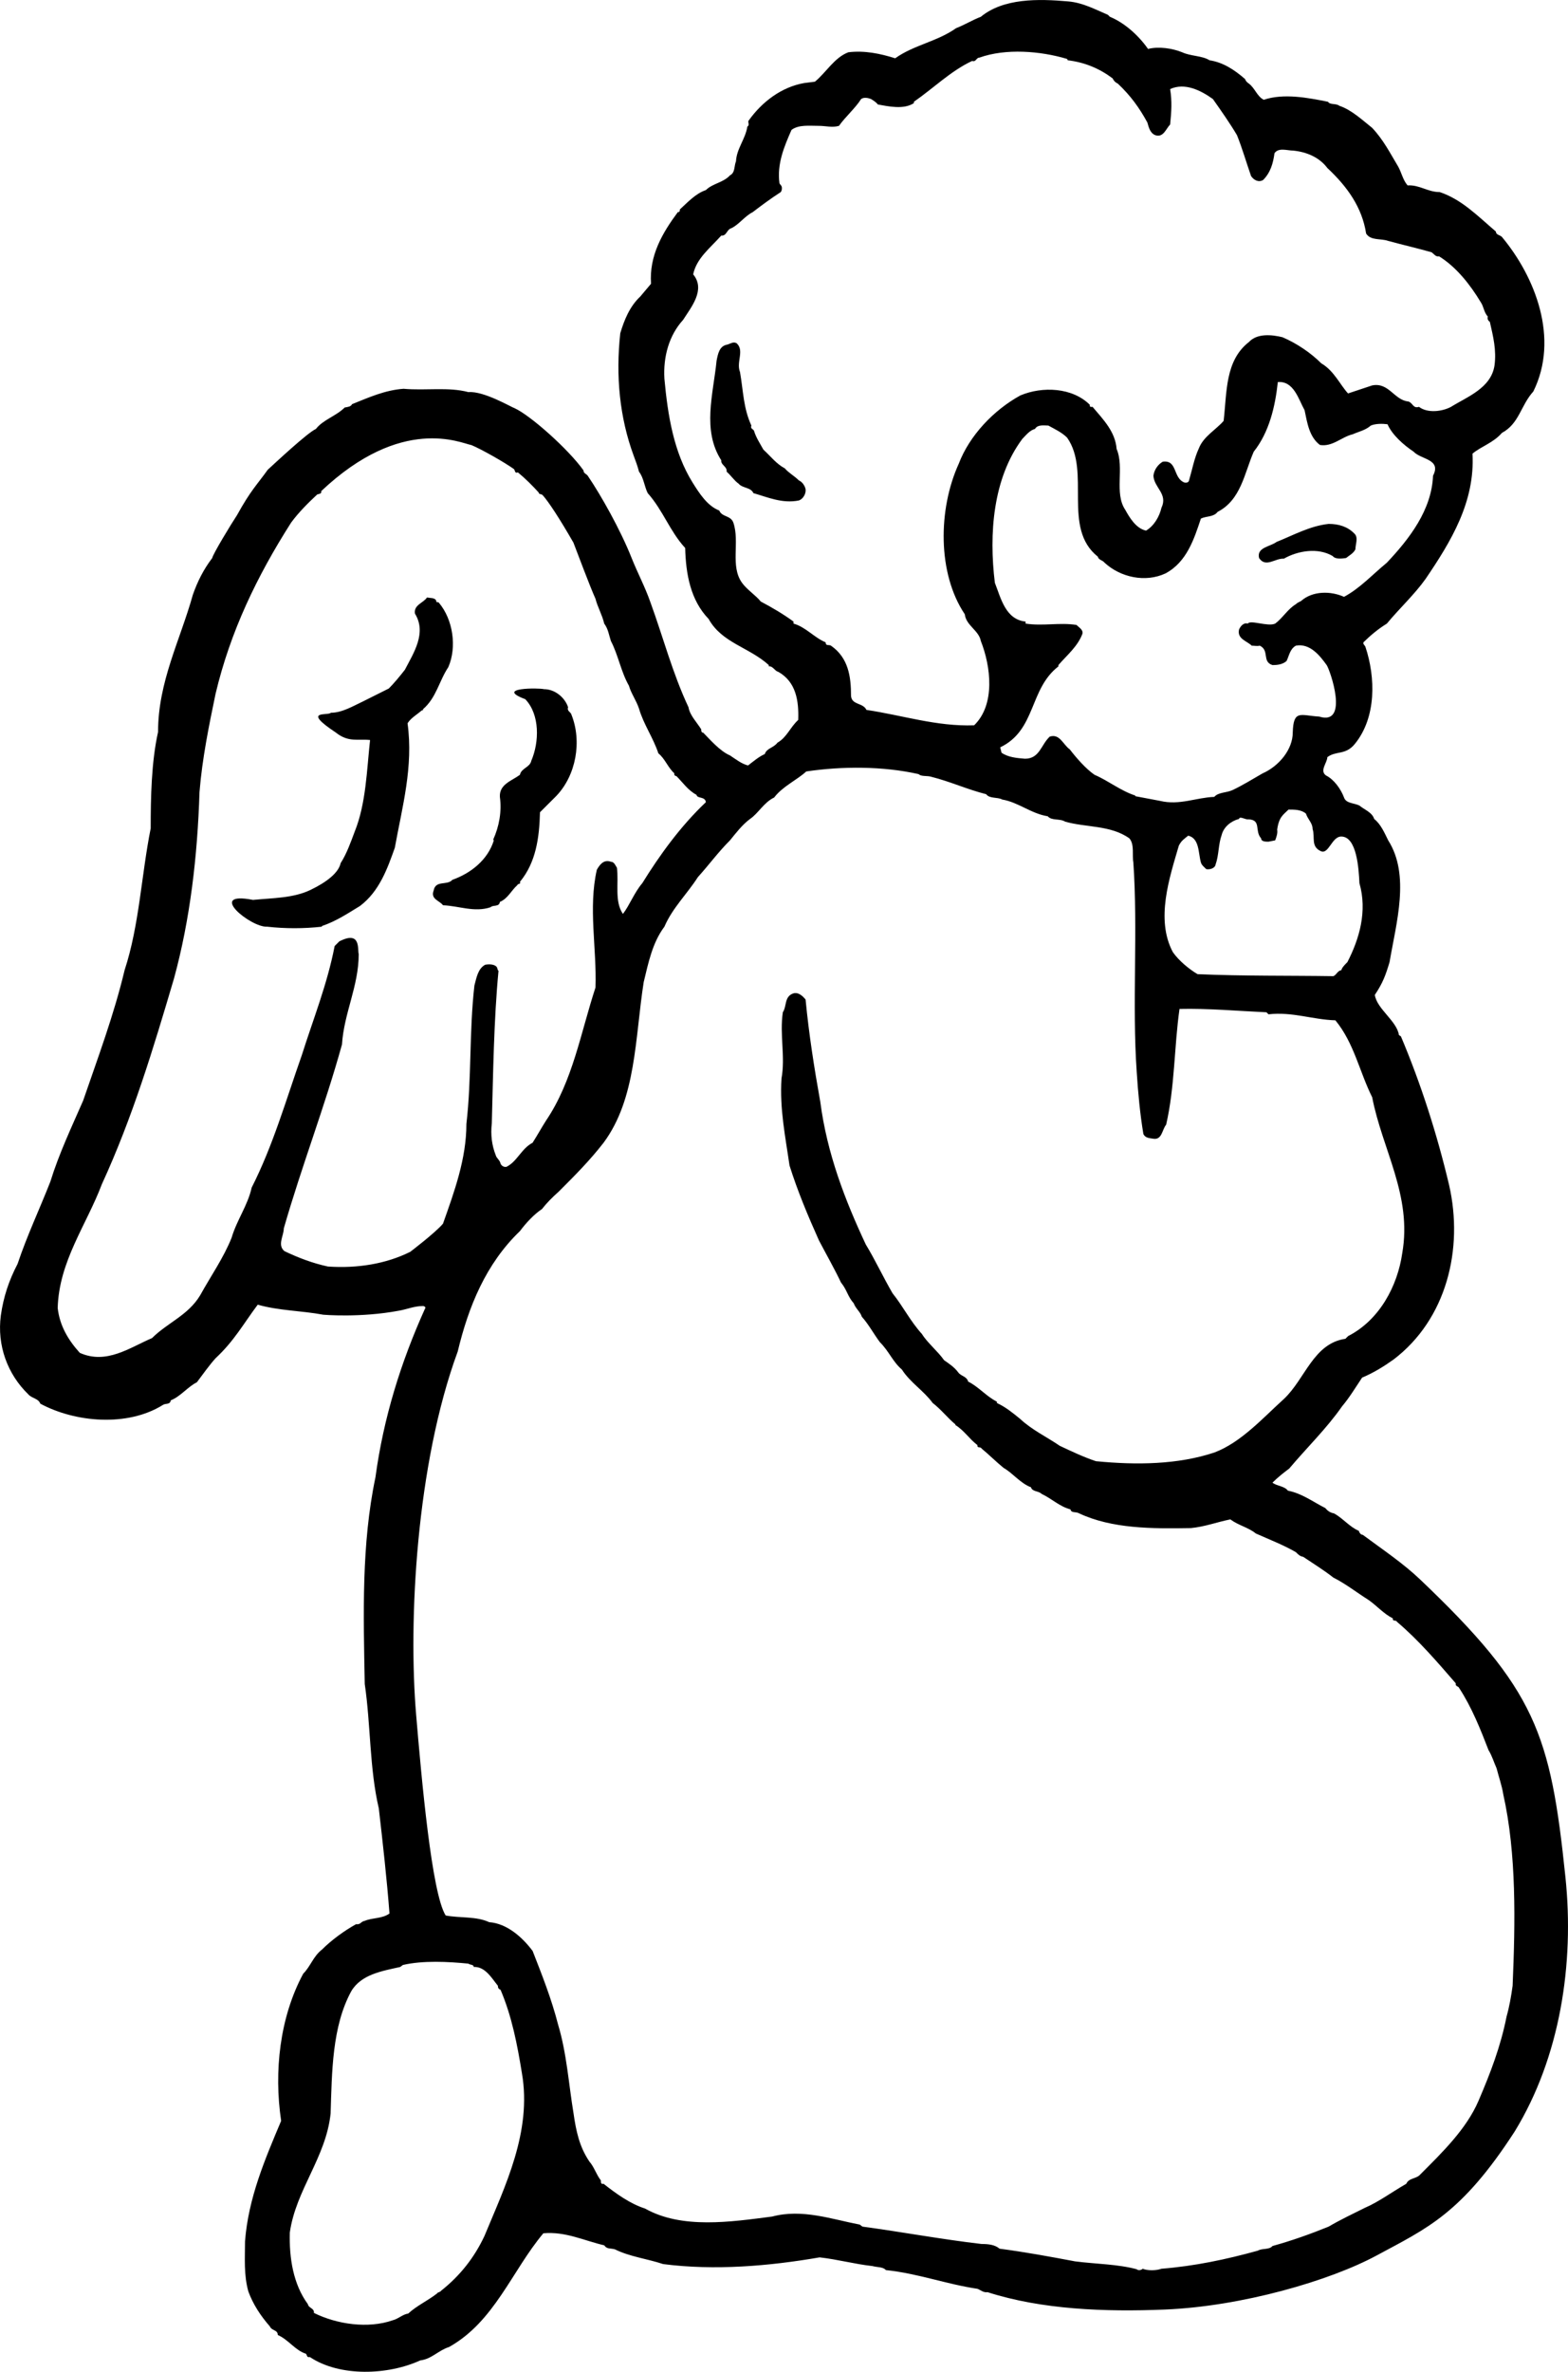 <?xml version="1.0" encoding="utf-8"?>
<!-- Generator: Adobe Illustrator 17.0.0, SVG Export Plug-In . SVG Version: 6.00 Build 0)  -->
<!DOCTYPE svg PUBLIC "-//W3C//DTD SVG 1.1//EN" "http://www.w3.org/Graphics/SVG/1.1/DTD/svg11.dtd">
<svg version="1.1" id="Layer_1" xmlns="http://www.w3.org/2000/svg" xmlns:xlink="http://www.w3.org/1999/xlink" x="0px" y="0px"
	 width="142.833px" height="216px" viewBox="0 0 142.833 216" enable-background="new 0 0 142.833 216" xml:space="preserve">
<path d="M142.601,170.972c-1.359-13.097-2.686-17.077-13.222-27.112c-1.565-1.492-3.352-2.682-5.241-4.082
	c-0.182,0-0.304-0.184-0.366-0.366c-0.852-0.366-1.461-1.159-2.253-1.585c-0.304-0.06-0.548-0.182-0.792-0.486
	c-1.097-0.549-2.133-1.341-3.412-1.585c-0.304-0.426-1.037-0.426-1.401-0.73c0.486-0.488,1.034-0.914,1.523-1.281
	c1.645-1.949,3.412-3.654,4.813-5.665c0.67-0.792,1.219-1.707,1.829-2.62c1.034-0.428,2.011-1.037,2.864-1.647
	c4.813-3.654,6.398-10.052,5.057-15.901c-1.097-4.631-2.559-9.201-4.386-13.526l-0.182-0.122c-0.184-1.281-2.011-2.377-2.195-3.656
	c0.73-1.097,0.975-1.767,1.341-2.986c0.611-3.594,1.889-7.921-0.122-11.088c-0.364-0.733-0.67-1.463-1.279-1.951
	c-0.182-0.608-0.915-0.852-1.341-1.219c-0.488-0.242-1.219-0.182-1.403-0.73c-0.302-0.792-0.912-1.645-1.643-2.011
	c-0.611-0.426,0.12-1.177,0.12-1.665c0.795-0.608,1.647-0.158,2.5-1.199c1.991-2.433,1.887-6.094,0.975-8.835
	c-0.06-0.182-0.244-0.242-0.185-0.426c0.611-0.608,1.341-1.219,2.133-1.705c1.159-1.403,2.497-2.622,3.536-4.082
	c2.313-3.412,4.506-7.008,4.264-11.395c0.792-0.67,1.889-0.974,2.679-1.889c1.585-0.852,1.707-2.497,2.864-3.776
	c2.378-4.815,0.184-10.42-2.864-14.076c-0.182-0.182-0.546-0.182-0.546-0.486c-1.647-1.403-3.108-2.926-5.119-3.596
	c-1.097,0-1.829-0.671-2.926-0.608c-0.426-0.488-0.548-1.159-0.853-1.707c-0.732-1.219-1.341-2.437-2.375-3.534
	c-0.915-0.73-1.891-1.645-2.988-2.009c-0.304-0.244-0.852-0.062-1.034-0.366c-1.829-0.366-4.023-0.793-5.852-0.182
	c-0.608-0.306-0.79-1.037-1.341-1.463c-0.182-0.122-0.302-0.244-0.364-0.426c-0.975-0.852-2.011-1.523-3.23-1.707
	c-0.668-0.426-1.707-0.364-2.498-0.73c-0.914-0.367-2.133-0.548-3.108-0.304c-0.852-1.219-2.133-2.378-3.472-2.926l-0.185-0.182
	c-1.156-0.488-2.253-1.096-3.594-1.219c-2.744-0.244-5.912-0.304-7.983,1.401c-0.793,0.304-1.463,0.732-2.255,1.036
	c-1.705,1.219-3.841,1.523-5.545,2.742c-1.341-0.426-2.801-0.73-4.266-0.548C76,5.247,75.27,6.585,74.233,7.44l-0.974,0.122
	c-2.071,0.364-3.838,1.705-5.057,3.412c-0.122,0.12,0.122,0.426-0.122,0.548c-0.182,1.157-0.977,2.009-1.037,3.168
	c-0.182,0.426-0.06,1.034-0.548,1.279c-0.608,0.67-1.585,0.733-2.193,1.341c-0.915,0.304-1.645,1.097-2.375,1.767
	c0,0.122,0,0.244-0.184,0.244c-1.401,1.889-2.619,3.96-2.438,6.52l-0.974,1.156c-0.974,0.914-1.463,2.133-1.829,3.352
	c-0.426,3.898-0.06,7.676,1.221,11.15c0.182,0.486,0.364,0.975,0.486,1.461c0.426,0.548,0.486,1.341,0.793,1.951
	c1.403,1.583,2.011,3.472,3.412,4.995c0.06,2.378,0.486,4.753,2.133,6.46c1.219,2.193,3.656,2.557,5.483,4.202v0.122
	c0.366-0.06,0.551,0.426,0.852,0.488c1.647,0.915,1.892,2.682,1.829,4.387c-0.733,0.67-1.034,1.585-1.889,2.071
	c-0.366,0.488-0.975,0.488-1.157,1.037c-0.551,0.244-1.037,0.671-1.523,1.037c-0.55-0.122-1.099-0.551-1.647-0.914
	c-0.928-0.391-1.889-1.523-2.437-2.071c-0.182,0-0.182-0.184-0.182-0.306c-0.426-0.671-1.037-1.279-1.159-2.009
	c-1.461-3.108-2.313-6.398-3.472-9.568c-0.488-1.401-1.163-2.651-1.707-4.02c-1.032-2.604-2.804-5.727-3.96-7.435
	c-0.122-0.242-0.426-0.242-0.426-0.548c-1.365-1.918-4.815-4.995-6.276-5.665c-0.244-0.062-2.804-1.585-4.204-1.463
	c-1.829-0.488-3.901-0.122-5.912-0.304c-1.707,0.122-3.168,0.792-4.691,1.401c-0.124,0.244-0.368,0.244-0.67,0.304
	c-0.795,0.792-1.951,1.097-2.622,1.951c-0.793,0.364-3.718,3.106-4.386,3.716c-1.01,1.408-1.547,1.867-2.804,4.142
	c-0.506,0.759-2.193,3.534-2.255,3.9c-0.79,1.037-1.341,2.133-1.767,3.35c-1.156,4.144-3.168,7.923-3.168,12.491
	c-0.61,2.742-0.67,5.971-0.67,8.775c-0.852,4.264-1.037,8.833-2.377,12.915c-0.973,4.082-2.438,7.983-3.776,11.881
	c-1.037,2.378-2.195,4.815-2.986,7.375c-0.977,2.497-2.133,4.935-2.986,7.494c-0.793,1.523-1.281,2.983-1.525,4.69
	c-0.364,2.742,0.61,5.361,2.5,7.19c0.304,0.364,0.914,0.364,1.097,0.852c3.17,1.707,7.921,2.133,11.153,0.122
	c0.242-0.182,0.668,0,0.728-0.426c0.915-0.366,1.525-1.219,2.378-1.645c0.548-0.733,1.157-1.585,1.707-2.193
	c1.705-1.585,2.557-3.17,3.838-4.875c1.889,0.548,4.02,0.548,5.971,0.915c0,0,3.376,0.295,6.886-0.366
	c0.73-0.122,1.401-0.426,2.193-0.426c0.122,0,0.304,0.122,0.184,0.244c-2.195,4.872-3.778,9.93-4.511,15.353
	c-1.279,6.093-1.097,12.429-0.975,18.827c0.548,3.718,0.426,7.679,1.281,11.332c0.364,3.17,0.73,6.398,0.972,9.568
	c-0.67,0.486-1.523,0.364-2.253,0.67c-0.366,0.06-0.366,0.364-0.792,0.304c-1.097,0.608-2.255,1.463-3.108,2.315
	c-0.79,0.608-1.034,1.523-1.705,2.193c-2.133,3.96-2.682,8.895-2.011,13.404c-1.463,3.474-2.986,7.008-3.29,10.969
	c0,1.523-0.124,3.046,0.304,4.569c0.426,1.159,1.097,2.193,1.949,3.168c0.185,0.429,0.73,0.307,0.73,0.793
	c0.977,0.426,1.585,1.403,2.562,1.707c0.12,0.122,0.06,0.364,0.364,0.304c2.744,1.827,7.13,1.645,10.054,0.304
	c1.037-0.122,1.645-0.912,2.622-1.219c4.142-2.315,5.727-6.946,8.591-10.358c2.011-0.182,3.716,0.671,5.545,1.097
	c0.244,0.366,0.548,0.244,0.975,0.366c1.341,0.67,2.924,0.852,4.389,1.341c4.691,0.608,9.688,0.182,14.256-0.61
	c1.647,0.184,3.17,0.61,4.815,0.792c0.426,0.122,0.974,0.062,1.219,0.366c2.926,0.304,5.483,1.279,8.347,1.705
	c0.306,0.122,0.55,0.366,0.914,0.306c4.937,1.583,10.669,1.809,16.148,1.583c7.026-0.288,15.037-2.622,19.317-4.935
	c4.578-2.473,7.696-3.774,12.551-11.273C142.113,187.364,143.42,178.853,142.601,170.972z M122.174,76.185
	c1.432-0.006,1.598,2.968,1.66,4.247c0.73,2.56,0,5.057-1.097,7.19c-0.244,0.244-0.488,0.488-0.55,0.73
	c-0.364,0.062-0.426,0.426-0.728,0.548c-3.962-0.06-8.227,0-12.371-0.182c-0.73-0.426-1.707-1.219-2.253-2.011
	c-1.585-2.985-0.306-6.762,0.546-9.688c0.244-0.486,0.488-0.608,0.854-0.914c1.037,0.244,0.912,1.585,1.157,2.437
	c0.062,0.244,0.306,0.426,0.488,0.611c0.304,0.06,0.793-0.062,0.852-0.426c0.306-0.855,0.244-1.829,0.551-2.682
	c0.182-0.73,0.852-1.279,1.583-1.463c0.06-0.304,0.579,0.098,0.886,0.038c1.159,0.06,0.515,1.059,1.126,1.729
	c0,0.304,0.426,0.304,0.67,0.304l0.61-0.12c0.12-0.306,0.242-0.671,0.182-0.977c0.169-1.174,0.546-1.339,1.034-1.827
	c0.551,0,1.159,0,1.585,0.366c0.182,0.548,0.608,0.852,0.608,1.401c0.244,0.73-0.182,1.585,0.733,2.011
	C121.03,77.872,121.308,76.187,122.174,76.185z M130.538,43.327c-0.124,3.107-2.136,5.727-4.207,7.92
	c-1.401,1.159-2.435,2.315-3.9,3.108c-1.217-0.548-2.864-0.548-3.898,0.367c-0.062,0.06-0.306,0.12-0.488,0.304
	c-0.73,0.426-1.219,1.279-1.887,1.767c-0.67,0.304-2.255-0.366-2.5,0c-0.366-0.122-0.67,0.244-0.793,0.548
	c-0.184,0.852,0.73,1.035,1.156,1.461c0.245,0,0.489,0.062,0.733,0c0.914,0.428,0.182,1.463,1.159,1.767
	c0.486,0,0.912-0.06,1.279-0.364c0.244-0.489,0.304-1.097,0.852-1.403c1.279-0.242,2.193,0.914,2.804,1.767
	c0.304,0.428,2.089,5.55-0.671,4.693c-1.711-0.1-2.355-0.675-2.417,1.458c0,1.523-1.239,3.05-2.762,3.721
	c-0.852,0.486-1.829,1.097-2.744,1.523c-0.546,0.244-1.279,0.182-1.643,0.61c-1.647,0.06-3.17,0.79-4.937,0.364l-2.255-0.426v-0.06
	c-1.341-0.429-2.437-1.341-3.716-1.889c-0.792-0.548-1.645-1.523-2.255-2.316c-0.608-0.426-0.914-1.463-1.827-1.159
	c-0.792,0.732-0.914,2.011-2.253,2.011c-0.733-0.06-1.525-0.122-2.136-0.548l-0.12-0.488c3.29-1.583,2.62-5.299,5.301-7.372v-0.122
	c0.79-0.912,1.767-1.705,2.193-2.864c0.062-0.364-0.306-0.549-0.548-0.79c-1.525-0.244-3.048,0.122-4.633-0.122v-0.184
	c-1.827-0.182-2.253-2.131-2.801-3.534c-0.548-4.446-0.182-9.503,2.499-13.099c0.302-0.304,0.671-0.79,1.157-0.912
	c0.244-0.426,0.854-0.306,1.219-0.306c0.548,0.306,1.219,0.611,1.705,1.097c2.193,3.108-0.486,8.227,2.804,10.846
	c0.06,0.304,0.428,0.304,0.611,0.548c1.46,1.341,3.716,1.827,5.545,0.975c1.949-1.034,2.619-3.168,3.228-4.995
	c0.488-0.244,1.159-0.122,1.523-0.611c2.136-1.096,2.438-3.534,3.292-5.483c1.401-1.767,1.951-4.082,2.193-6.338
	c1.463-0.122,1.889,1.585,2.437,2.56c0.244,1.159,0.426,2.438,1.401,3.168c1.159,0.184,1.949-0.73,2.988-0.975
	c0.546-0.244,1.157-0.364,1.643-0.792c0.426-0.182,1.037-0.182,1.523-0.12c0.428,0.975,1.465,1.887,2.377,2.497
	C129.439,41.863,131.328,41.803,130.538,43.327z M72.284,56.792v-0.184c-0.914-0.67-1.949-1.279-2.986-1.827
	c-0.428-0.548-1.281-1.097-1.707-1.707c-1.097-1.523-0.182-3.716-0.79-5.483c-0.244-0.67-1.037-0.486-1.281-1.096
	c-1.096-0.426-1.827-1.583-2.437-2.56c-1.707-2.742-2.253-6.091-2.56-9.444c-0.12-2.011,0.426-3.96,1.705-5.361
	c0.732-1.159,2.073-2.742,0.915-4.144c0.306-1.461,1.523-2.375,2.562-3.534c0.486,0.062,0.486-0.548,0.912-0.668
	c0.671-0.306,1.219-1.099,1.951-1.463c0.79-0.61,1.705-1.281,2.557-1.829c0.122-0.182,0.122-0.426,0.062-0.548l-0.182-0.242
	c-0.244-1.767,0.426-3.352,1.097-4.875c0.671-0.488,1.583-0.366,2.497-0.366c0.61,0,1.219,0.182,1.827,0
	c0.55-0.792,1.523-1.645,2.011-2.438c0.244-0.182,0.608-0.122,0.915,0c0.182,0.122,0.426,0.244,0.608,0.488
	c0.977,0.182,2.378,0.486,3.29-0.122V9.267c1.767-1.219,3.352-2.804,5.303-3.716c0.366,0.122,0.366-0.304,0.668-0.304
	c2.377-0.855,5.545-0.611,7.983,0.12l0.062,0.122c1.523,0.184,2.864,0.733,4.082,1.645c0.122,0.244,0.244,0.366,0.486,0.488
	c1.159,1.096,1.951,2.193,2.682,3.534c0.124,0.426,0.244,0.975,0.733,1.157c0.73,0.244,0.975-0.608,1.341-0.974
	c0.12-1.156,0.182-2.131,0-3.228c1.341-0.611,2.801,0.12,3.898,0.912c0.733,1.037,1.585,2.255,2.193,3.29
	c0.488,1.219,0.855,2.5,1.281,3.718c0.244,0.364,0.67,0.608,1.097,0.364c0.67-0.67,0.915-1.523,1.037-2.438
	c0.364-0.548,1.159-0.242,1.705-0.242c1.221,0.122,2.378,0.608,3.108,1.583c1.829,1.707,3.17,3.596,3.534,5.971
	c0.426,0.671,1.341,0.426,2.011,0.671c1.341,0.366,2.682,0.67,3.96,1.037c0.244,0.182,0.366,0.426,0.67,0.364
	c1.585,0.975,2.864,2.622,3.778,4.144c0.306,0.426,0.306,0.975,0.67,1.341c-0.062,0.182,0,0.364,0.182,0.486
	c0.306,1.341,0.61,2.56,0.426,3.96c-0.302,2.071-2.497,2.864-3.96,3.778c-0.79,0.426-2.131,0.608-2.923,0
	c-0.548,0.182-0.548-0.366-0.975-0.488c-1.281-0.122-1.767-1.767-3.29-1.461l-2.195,0.73c-0.73-0.793-1.279-2.071-2.438-2.742
	c-0.974-0.975-2.253-1.829-3.534-2.378c-0.975-0.242-2.315-0.364-3.048,0.429c-2.193,1.705-2.009,4.569-2.313,7.188
	c-0.67,0.792-1.829,1.403-2.255,2.5c-0.426,0.912-0.608,1.949-0.914,2.984c-0.06,0.122-0.244,0.184-0.426,0.122
	c-1.034-0.426-0.608-2.071-1.949-1.887c-0.426,0.242-0.793,0.73-0.852,1.279c0.06,1.096,1.341,1.645,0.73,2.923
	c-0.184,0.792-0.671,1.645-1.401,2.073c-0.915-0.184-1.523-1.219-1.891-1.889c-1.034-1.523-0.06-3.838-0.79-5.545
	c-0.122-1.585-1.219-2.682-2.193-3.838c-0.062,0-0.306,0.06-0.244-0.182c-1.585-1.585-4.327-1.707-6.338-0.854
	c-2.437,1.341-4.631,3.656-5.605,6.216c-1.889,4.143-1.949,9.992,0.548,13.708c0.122,1.037,1.281,1.463,1.463,2.437
	c0.914,2.315,1.341,5.789-0.611,7.679c-3.412,0.122-6.52-0.915-9.81-1.403c-0.306-0.671-1.341-0.426-1.403-1.279
	c0-1.767-0.244-3.472-1.827-4.571c-0.184-0.12-0.486,0.062-0.486-0.304C74.173,58.071,73.381,57.096,72.284,56.792z M37.369,114.005
	c-2.193,1.097-4.815,1.523-7.497,1.339c-1.401-0.304-2.679-0.79-3.96-1.401c-0.67-0.548-0.06-1.401-0.06-2.071
	c1.643-5.727,3.716-11.028,5.301-16.756c0.182-2.864,1.523-5.301,1.523-8.225c-0.122-0.429,0.222-2.178-1.767-1.159l-0.426,0.426
	c-0.67,3.474-1.949,6.642-2.988,9.932c-1.461,4.142-2.62,8.225-4.569,12.065c-0.364,1.645-1.341,2.924-1.829,4.569
	c-0.73,1.829-1.887,3.474-2.864,5.241c-1.097,1.827-2.984,2.497-4.386,3.898c-2.011,0.852-4.142,2.437-6.58,1.341
	c-1.097-1.219-1.829-2.497-2.011-4.082c0.12-4.265,2.619-7.554,4.022-11.273c2.801-6.091,4.691-12.367,6.58-18.765
	c1.461-5.363,2.131-11.091,2.315-16.94c0.244-3.046,0.855-6.031,1.463-8.955c1.341-5.667,3.778-10.724,6.886-15.599
	c0.671-0.912,1.523-1.767,2.375-2.559c0.182-0.06,0.426-0.06,0.364-0.304c7.361-6.948,12.718-4.373,13.693-4.189
	c0.919,0.382,3.005,1.569,3.858,2.178c0.122,0.122,0.062,0.428,0.367,0.306c0.668,0.548,1.338,1.219,1.889,1.827
	c0,0.182,0.244,0.122,0.364,0.244c0.551,0.608,1.585,2.204,2.804,4.326c0.426,1.096,1.465,3.9,2.011,5.117
	c0.182,0.733,0.611,1.463,0.793,2.255c0.364,0.486,0.426,1.034,0.608,1.583c0.671,1.281,0.915,2.804,1.647,4.082
	c0.182,0.67,0.67,1.341,0.912,2.071c0.426,1.463,1.281,2.622,1.767,4.082c0.61,0.488,0.854,1.281,1.463,1.829
	c-0.062,0.122,0.062,0.244,0.182,0.244c0.608,0.608,1.037,1.279,1.829,1.705c0.06,0.366,0.79,0.122,0.852,0.67
	c-2.315,2.193-4.204,4.813-5.789,7.372c-0.73,0.852-1.156,2.011-1.767,2.804c-0.79-1.159-0.364-2.804-0.546-4.205
	c-0.124-0.182-0.244-0.548-0.551-0.548c-0.67-0.244-1.034,0.304-1.279,0.73c-0.792,3.474,0,7.13-0.122,10.724
	c-1.341,4.082-2.071,8.531-4.509,12.125c-0.426,0.67-0.792,1.341-1.221,2.011c-1.034,0.548-1.398,1.705-2.375,2.193
	c-0.244,0.06-0.488-0.122-0.548-0.306c-0.06-0.304-0.366-0.486-0.426-0.73c-0.366-0.915-0.486-1.889-0.366-2.924
	c0.122-4.509,0.182-9.383,0.61-13.892c-0.122-0.062-0.06-0.304-0.244-0.426c-0.244-0.184-0.67-0.184-0.974-0.122
	c-0.67,0.364-0.793,1.219-0.977,1.889c-0.486,4.264-0.242,8.407-0.73,12.611c0,3.168-1.096,6.153-2.133,9.08
	C39.623,112.298,37.369,114.005,37.369,114.005z M44.131,203.631c-0.914,1.949-2.193,3.596-3.96,4.997
	c-0.062,0.122-0.304,0.122-0.364,0.244c-0.855,0.668-1.829,1.097-2.622,1.827c-0.486,0.06-0.912,0.489-1.401,0.608
	c-2.256,0.793-5.119,0.367-7.19-0.668c0.06-0.429-0.489-0.429-0.548-0.793c-1.341-1.829-1.707-4.204-1.647-6.52
	c0.55-3.9,3.292-6.824,3.718-10.846c0.122-3.776,0.122-7.921,1.889-11.151c0.914-1.523,2.802-1.827,4.449-2.193l0.244-0.182
	c1.827-0.426,4.142-0.304,5.972-0.122c0.12,0.122,0.486,0.062,0.486,0.304c1.037-0.06,1.645,1.036,2.196,1.707
	c0,0.182,0.06,0.304,0.242,0.366c1.037,2.435,1.525,4.995,1.951,7.614C48.458,194.126,46.023,199.063,44.131,203.631z
	 M137.788,180.844c-0.122,0.915-0.307,1.949-0.55,2.801c-0.546,2.744-1.461,5.119-2.557,7.679c-1.097,2.56-3.29,4.691-5.301,6.702
	c-0.366,0.426-1.037,0.304-1.279,0.853c-1.281,0.733-2.5,1.645-3.778,2.193c-1.096,0.548-2.255,1.096-3.292,1.707
	c-1.645,0.67-3.35,1.279-5.117,1.767c-0.307,0.366-0.915,0.182-1.341,0.426c-2.864,0.793-5.727,1.401-8.775,1.645
	c-0.486,0.182-1.281,0.182-1.707,0c-0.12,0.122-0.364,0.182-0.546,0.06h0.058c-1.767-0.486-3.776-0.486-5.665-0.73
	c-2.255-0.426-4.569-0.852-6.886-1.157c-0.426-0.366-1.034-0.428-1.645-0.428c-3.656-0.426-7.252-1.097-10.846-1.583l-0.242-0.182
	c-2.562-0.489-5.243-1.463-7.983-0.733c-3.778,0.489-8.227,1.159-11.579-0.73c-1.341-0.426-2.619-1.341-3.778-2.255
	c-0.244,0.062-0.244-0.122-0.244-0.304c-0.426-0.549-0.608-1.219-1.035-1.705c-0.914-1.341-1.219-2.744-1.463-4.449
	c-0.426-2.56-0.611-5.423-1.401-8.043c-0.611-2.378-1.463-4.509-2.318-6.702c-0.912-1.219-2.313-2.5-3.96-2.622
	c-1.157-0.548-2.682-0.364-3.96-0.608c-1.279-2.011-2.207-12.543-2.69-18.261c-0.724-8.542,0-22.803,3.787-33.103
	c0.977-4.082,2.56-7.98,5.667-10.966c0.548-0.733,1.281-1.525,2.011-2.011c0.426-0.548,0.912-1.036,1.523-1.585
	c1.463-1.46,2.804-2.801,4.082-4.446c2.988-4.022,2.864-9.568,3.656-14.625c0.428-1.767,0.793-3.594,1.889-5.057
	c0.732-1.705,2.073-2.986,3.046-4.509c1.097-1.219,1.829-2.253,2.926-3.35c0.548-0.671,1.097-1.403,1.829-1.951
	c0.73-0.486,1.279-1.523,2.193-1.949c0.79-1.036,2.071-1.585,2.926-2.375c3.29-0.488,7.006-0.488,10.236,0.242
	c0.242,0.244,0.792,0.122,1.157,0.244c1.707,0.426,3.29,1.159,4.997,1.585c0.304,0.426,1.037,0.244,1.463,0.486
	c1.463,0.244,2.62,1.281,4.142,1.523c0.366,0.428,1.097,0.184,1.585,0.488c1.889,0.548,4.145,0.304,5.852,1.523
	c0.486,0.548,0.242,1.585,0.364,2.193c0.426,6.094-0.122,12.98,0.307,19.071c0.12,1.889,0.302,3.838,0.608,5.668
	c0.182,0.366,0.548,0.366,0.915,0.426c0.79,0.122,0.79-0.852,1.157-1.279c0.792-3.412,0.73-7.13,1.219-10.542
	c2.619-0.06,5.301,0.184,7.921,0.304l0.184,0.184c2.193-0.244,4.02,0.486,6.094,0.548c1.705,2.071,2.193,4.691,3.352,7.006
	c0.913,4.753,3.654,8.957,2.739,14.196c-0.426,2.986-2.069,6.093-4.935,7.557l-0.242,0.244c-2.926,0.426-3.658,3.654-5.607,5.483
	c-1.889,1.705-3.898,3.961-6.336,4.875c-3.292,1.097-7.068,1.157-10.786,0.79c-1.097-0.364-2.255-0.912-3.292-1.401
	c-1.157-0.792-2.557-1.463-3.594-2.438c-0.67-0.548-1.341-1.097-2.133-1.461v-0.122c-0.974-0.488-1.643-1.341-2.619-1.829
	c-0.122-0.486-0.67-0.486-0.915-0.852c-0.364-0.488-0.852-0.792-1.279-1.097c-0.549-0.792-1.523-1.585-2.011-2.378
	c-1.097-1.216-1.705-2.497-2.682-3.716c-0.853-1.463-1.585-3.046-2.438-4.446c-1.887-4.022-3.534-8.287-4.142-12.98
	c-0.548-3.046-1.037-6.153-1.341-9.321c-0.244-0.304-0.67-0.73-1.159-0.548c-0.79,0.304-0.546,1.156-0.915,1.705
	c-0.302,2.073,0.244,4.022-0.12,6.033c-0.182,2.742,0.364,5.361,0.73,7.921c0.73,2.315,1.645,4.509,2.682,6.824
	c0.67,1.279,1.401,2.559,2.009,3.838c0.55,0.67,0.61,1.279,1.159,1.889c0.182,0.489,0.611,0.792,0.733,1.219
	c0.608,0.671,1.097,1.583,1.645,2.315c0.852,0.852,1.157,1.767,2.009,2.497c0.732,1.159,2.011,1.949,2.806,3.048
	c0.728,0.549,1.398,1.401,2.069,1.949v0.06c0.795,0.488,1.281,1.281,2.011,1.829c-0.06,0.304,0.306,0.122,0.366,0.304
	c0.671,0.548,1.401,1.279,2.011,1.767c0.853,0.486,1.523,1.401,2.497,1.767c0.122,0.426,0.67,0.304,0.977,0.608
	c0.912,0.426,1.643,1.159,2.62,1.403c0.06,0.364,0.488,0.182,0.79,0.364c2.988,1.403,6.642,1.403,10.176,1.341
	c1.281-0.122,2.378-0.548,3.596-0.793c0.732,0.548,1.647,0.733,2.315,1.281c1.219,0.548,2.497,1.034,3.656,1.705
	c0.244,0.244,0.366,0.366,0.67,0.426c0.914,0.611,1.889,1.219,2.744,1.889c1.097,0.548,2.193,1.403,3.166,2.011
	c0.795,0.548,1.403,1.279,2.255,1.705c-0.06,0.306,0.307,0.122,0.366,0.306c2.011,1.705,3.719,3.716,5.361,5.605
	c-0.06,0.304,0.244,0.244,0.307,0.426c1.159,1.767,1.949,3.778,2.682,5.667c0.304,0.486,0.486,1.096,0.73,1.645
	c0.184,0.73,0.486,1.583,0.61,2.375C138.152,168.841,138.033,175.055,137.788,180.844z M72.772,43.753
	c-0.426-0.426-0.915-0.671-1.281-1.097c-0.793-0.426-1.281-1.097-1.951-1.707c-0.302-0.548-0.67-1.097-0.852-1.705
	c-0.06-0.182-0.364-0.182-0.244-0.489c-0.73-1.583-0.73-3.106-1.035-4.872c-0.366-0.915,0.426-1.951-0.306-2.622
	c-0.302-0.182-0.608,0.062-0.852,0.122c-0.73,0.122-0.853,0.854-0.975,1.463c-0.304,3.046-1.339,6.338,0.429,9.079
	c-0.062,0.426,0.546,0.548,0.486,1.034c0.366,0.304,0.671,0.793,1.097,1.096c0.366,0.426,1.097,0.307,1.341,0.855
	c1.281,0.364,2.62,0.974,4.145,0.668c0.364-0.12,0.67-0.608,0.608-1.035C73.318,44.241,73.074,43.875,72.772,43.753z M121.03,47.713
	c-1.707,0.182-3.23,1.037-4.753,1.645c-0.548,0.426-1.829,0.488-1.585,1.463c0.61,0.914,1.465,0,2.255,0.06
	c1.279-0.73,3.108-1.034,4.449-0.242c0.244,0.304,0.79,0.242,1.219,0.182c0.304-0.244,0.67-0.426,0.853-0.793
	c0-0.486,0.304-1.097-0.122-1.463C122.737,47.957,121.945,47.713,121.03,47.713z M40.841,60.753c0.792-1.829,0.426-4.326-0.852-5.85
	c-0.062-0.122-0.307,0-0.244-0.182c-0.122-0.306-0.549-0.245-0.852-0.306c-0.306,0.488-1.221,0.67-1.097,1.463
	c1.097,1.767-0.124,3.594-0.915,5.119c-0.426,0.548-0.977,1.219-1.463,1.705l-2.315,1.159c-0.915,0.426-1.927,1.05-2.964,1.05
	c-0.244,0.304-2.728-0.309,0.459,1.807c1.15,0.919,2.016,0.555,3.112,0.677c-0.302,2.742-0.364,5.787-1.401,8.347
	c-0.366,0.975-0.73,2.011-1.279,2.864c-0.184,0.852-1.199,1.694-2.741,2.438c-1.581,0.759-3.414,0.73-5.241,0.912
	c-4.313-0.844-0.206,2.529,1.281,2.438c1.643,0.184,3.35,0.184,4.995,0v-0.06c1.279-0.426,2.375-1.159,3.474-1.829
	c1.767-1.338,2.497-3.412,3.168-5.301c0.671-3.716,1.705-7.372,1.159-11.333c0.304-0.486,0.852-0.79,1.279-1.156
	c0.062-0.062,0.182,0,0.122-0.122C39.745,63.554,39.989,62.031,40.841,60.753z M40.353,82.443c1.465,0.06,2.864,0.67,4.329,0.182
	c0.242-0.244,0.791,0,0.853-0.486c0.73-0.306,1.034-1.037,1.585-1.523c0.06-0.184,0.364-0.062,0.242-0.306
	c1.463-1.767,1.767-4.02,1.827-6.336l1.465-1.463c1.827-1.889,2.375-4.997,1.398-7.432c-0.058-0.244-0.426-0.306-0.302-0.67
	c-0.306-0.915-1.221-1.645-2.193-1.645c-0.428-0.122-4.564-0.153-1.709,0.912c1.341,1.403,1.281,3.9,0.551,5.605
	c-0.122,0.611-0.914,0.67-1.037,1.281c-0.73,0.548-1.889,0.852-1.827,2.011c0.182,1.338-0.062,2.68-0.61,3.898l0.06,0.062
	c-0.546,1.767-2.069,2.984-3.776,3.594c-0.488,0.548-1.525,0-1.707,0.974C39.196,81.895,40.049,82.017,40.353,82.443z"/>
</svg>
